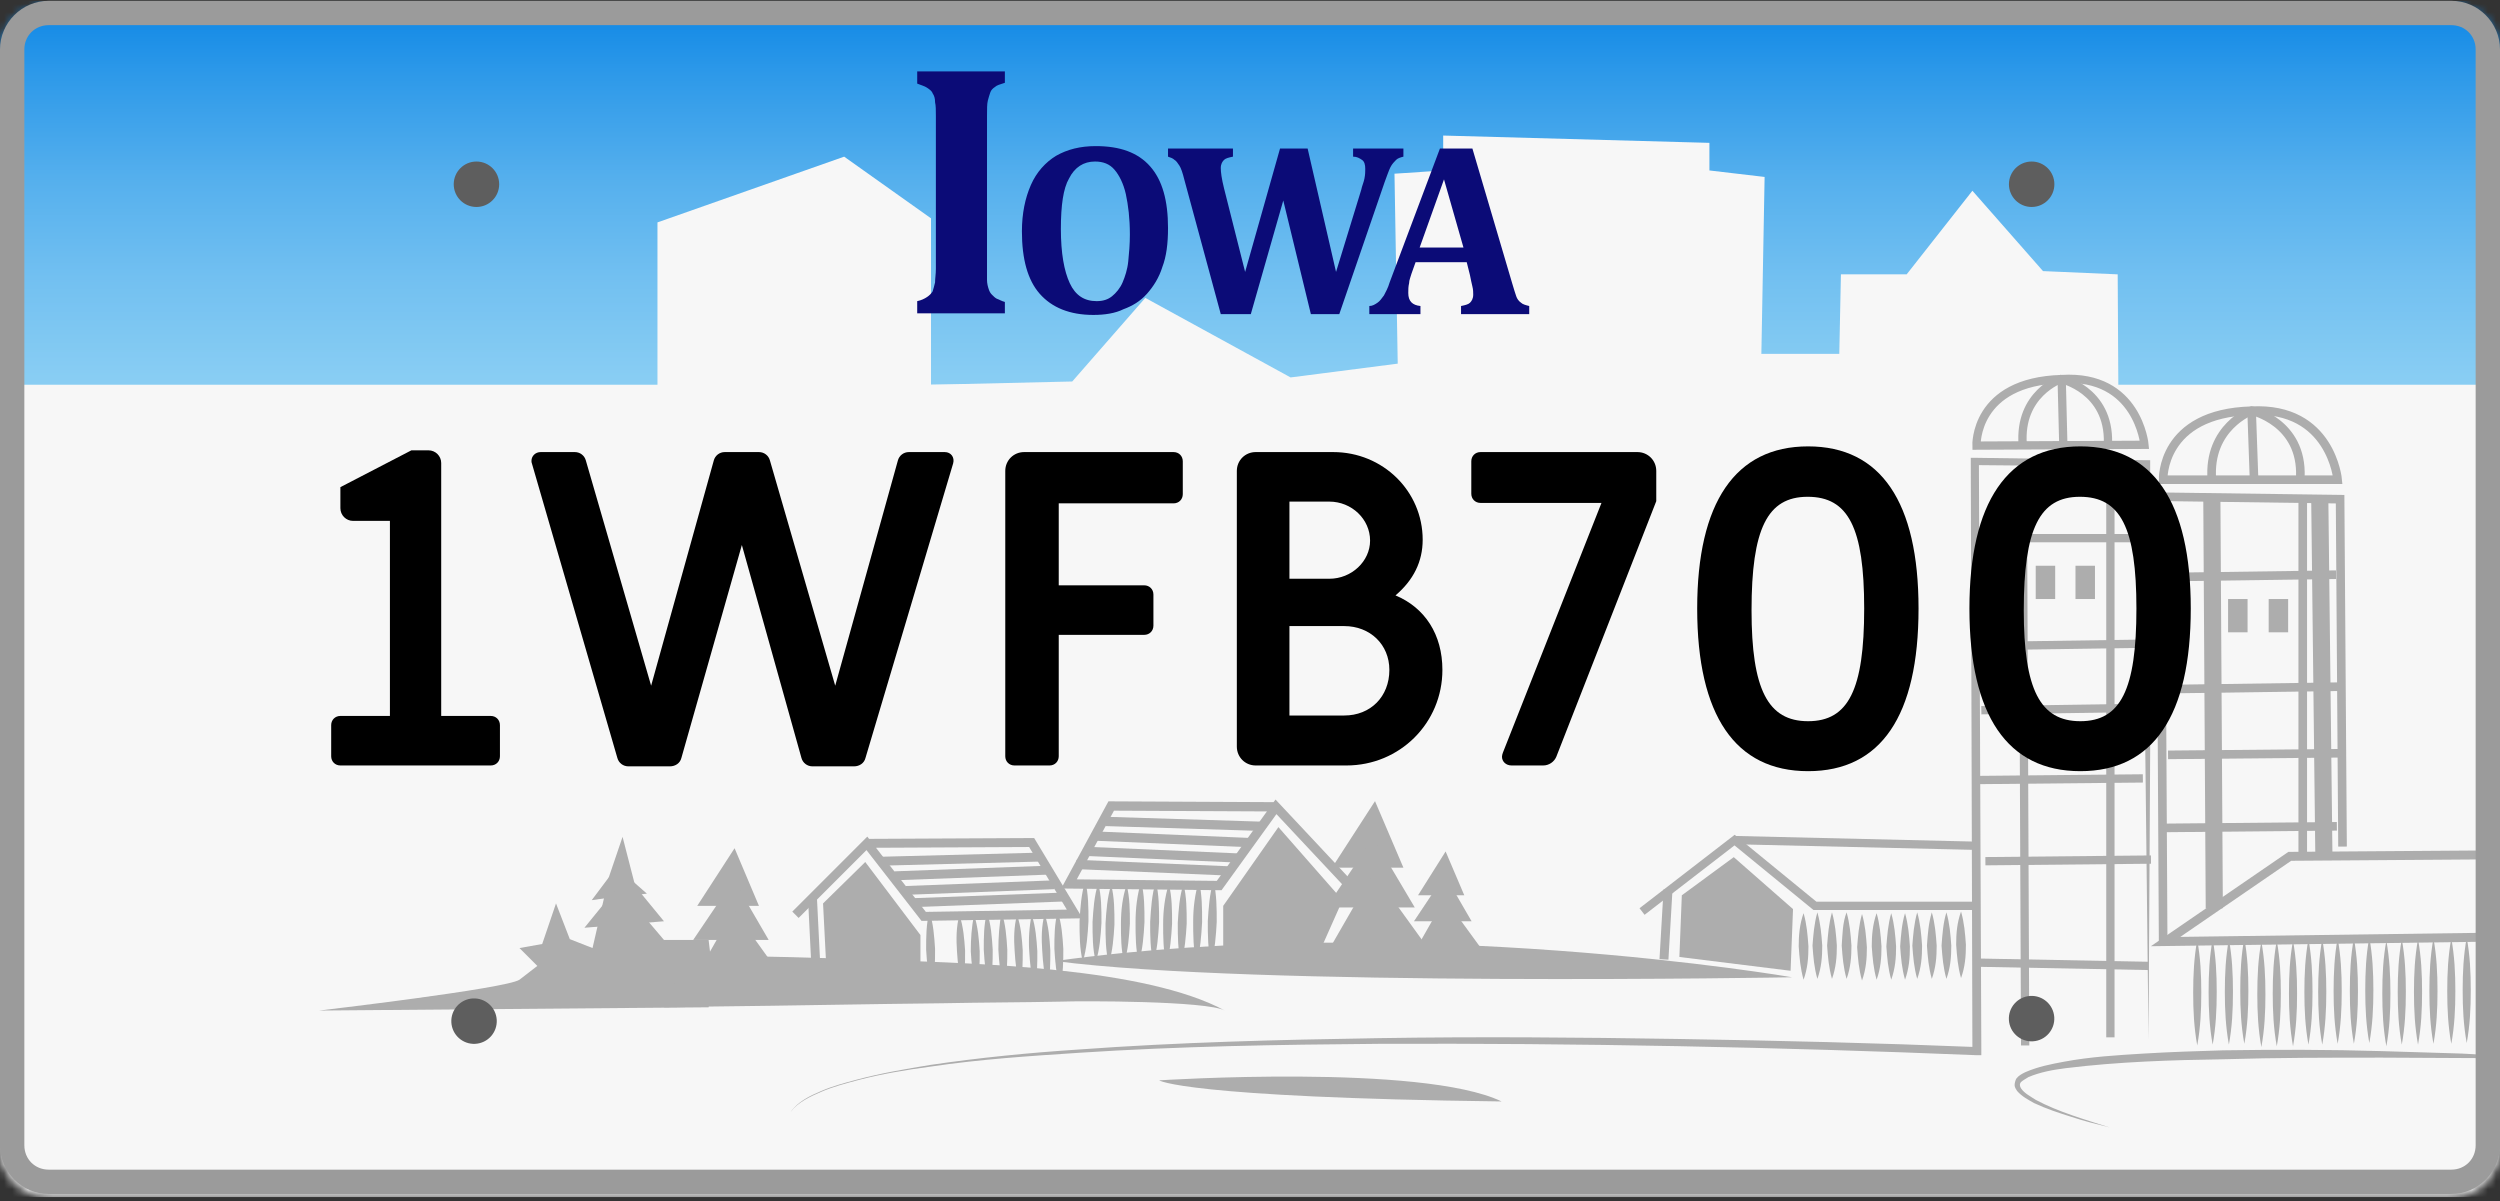 <svg width="308" height="148" viewBox="0 0 308 148" fill="none" xmlns="http://www.w3.org/2000/svg">
<rect x="0" y="0" width="308" height="148" fill="#333333" stroke="none"/>
<g clip-path="url(#clip0_2235_1138)">
<mask id="mask0_2235_1138" style="mask-type:luminance" maskUnits="userSpaceOnUse" x="0" y="0" width="308" height="148">
<path d="M308 141.5C308 144.8 305.3 147.5 302 147.5H6C2.7 147.5 0 144.8 0 141.5V6.5C0 3.2 2.7 0.5 6 0.5H302C305.3 0.5 308 3.2 308 6.5V141.5Z" fill="white"/>
</mask>
<g mask="url(#mask0_2235_1138)">
<path d="M309.5 -0.3H-3.8V69.2H309.5V-0.3Z" fill="url(#paint0_linear_2235_1138)"/>
</g>
<mask id="mask1_2235_1138" style="mask-type:luminance" maskUnits="userSpaceOnUse" x="0" y="0" width="308" height="148">
<path d="M308 141.5C308 144.8 305.3 147.5 302 147.5H6C2.7 147.5 0 144.8 0 141.5V6.5C0 3.2 2.7 0.5 6 0.5H302C305.3 0.5 308 3.2 308 6.5V141.5Z" fill="white"/>
</mask>
<g mask="url(#mask1_2235_1138)">
<path d="M81 27.4L104 19.3L114.7 26.9V47.4L132.1 47L141.1 36.7L159 46.5L172.2 44.8L171.8 21.4L177.8 21V16.7L210.6 17.6V21L217.4 21.8L217 43.6H226.6L226.8 33.8H234.9L243 23.5L251.7 33.4L260.9 33.8L261.1 69.2L81 66.2V27.4Z" fill="#F7F7F7"/>
</g>
<mask id="mask2_2235_1138" style="mask-type:luminance" maskUnits="userSpaceOnUse" x="0" y="0" width="308" height="148">
<path d="M308 141.5C308 144.8 305.3 147.5 302 147.5H6C2.7 147.5 0 144.8 0 141.5V6.5C0 3.2 2.7 0.5 6 0.5H302C305.3 0.5 308 3.2 308 6.5V141.5Z" fill="white"/>
</mask>
<g mask="url(#mask2_2235_1138)">
<path d="M322.3 47.4H-21.7V153.1H322.3V47.4Z" fill="#F7F7F7"/>
</g>
<mask id="mask3_2235_1138" style="mask-type:luminance" maskUnits="userSpaceOnUse" x="0" y="0" width="308" height="148">
<path d="M308 141.5C308 144.8 305.3 147.5 302 147.5H6C2.7 147.5 0 144.8 0 141.5V6.5C0 3.2 2.7 0.5 6 0.5H302C305.3 0.5 308 3.2 308 6.5V141.5Z" fill="white"/>
</mask>
<g mask="url(#mask3_2235_1138)">
<path d="M39.3 124.5C39.3 124.5 62.4 121.8 64 120.7L66.2 119L64 116.8L66.8 116.3L68.5 111.3L70.2 115.7L73 116.8L75 108.1L76.7 103.1L78.4 109.7L79 112.5L81.8 115.8H87.3L87.9 120.8L87.3 124.1L39.3 124.5Z" fill="#ADADAD"/>
</g>
<mask id="mask4_2235_1138" style="mask-type:luminance" maskUnits="userSpaceOnUse" x="0" y="0" width="308" height="148">
<path d="M308 141.5C308 144.8 305.3 147.5 302 147.5H6C2.7 147.5 0 144.8 0 141.5V6.5C0 3.2 2.7 0.5 6 0.5H302C305.3 0.5 308 3.2 308 6.5V141.5Z" fill="white"/>
</mask>
<g mask="url(#mask4_2235_1138)">
<path d="M270.7 115.8C271.1 118 271.2 120.1 271.2 122.3C271.2 124.5 271.1 126.6 270.7 128.8C270.3 126.6 270.2 124.5 270.2 122.3C270.2 120.1 270.3 118 270.7 115.8Z" fill="#ADADAD"/>
</g>
<mask id="mask5_2235_1138" style="mask-type:luminance" maskUnits="userSpaceOnUse" x="0" y="0" width="308" height="148">
<path d="M308 141.5C308 144.8 305.3 147.5 302 147.5H6C2.7 147.5 0 144.8 0 141.5V6.5C0 3.2 2.7 0.5 6 0.5H302C305.3 0.5 308 3.2 308 6.5V141.5Z" fill="white"/>
</mask>
<g mask="url(#mask5_2235_1138)">
<path d="M272.6 115.7C273 117.9 273.1 120 273.1 122.2C273.1 124.4 273 126.5 272.6 128.7C272.2 126.5 272.1 124.4 272.1 122.2C272.1 120 272.2 117.9 272.6 115.7Z" fill="#ADADAD"/>
</g>
<mask id="mask6_2235_1138" style="mask-type:luminance" maskUnits="userSpaceOnUse" x="0" y="0" width="308" height="148">
<path d="M308 141.5C308 144.8 305.3 147.5 302 147.5H6C2.7 147.5 0 144.8 0 141.5V6.5C0 3.2 2.7 0.5 6 0.5H302C305.3 0.5 308 3.2 308 6.5V141.5Z" fill="white"/>
</mask>
<g mask="url(#mask6_2235_1138)">
<path d="M274.6 115.7C275 117.9 275.1 120 275.1 122.2C275.1 124.4 275 126.5 274.6 128.7C274.2 126.5 274.1 124.4 274.1 122.2C274.1 120 274.2 117.9 274.6 115.7Z" fill="#ADADAD"/>
</g>
<mask id="mask7_2235_1138" style="mask-type:luminance" maskUnits="userSpaceOnUse" x="0" y="0" width="308" height="148">
<path d="M308 141.5C308 144.8 305.3 147.5 302 147.5H6C2.7 147.5 0 144.8 0 141.5V6.5C0 3.2 2.7 0.5 6 0.5H302C305.3 0.5 308 3.2 308 6.5V141.5Z" fill="white"/>
</mask>
<g mask="url(#mask7_2235_1138)">
<path d="M276.5 115.6C276.9 117.8 277 119.9 277 122.1C277 124.3 276.9 126.4 276.5 128.6C276.1 126.4 276 124.3 276 122.1C276 119.9 276.1 117.7 276.5 115.6Z" fill="#ADADAD"/>
</g>
<mask id="mask8_2235_1138" style="mask-type:luminance" maskUnits="userSpaceOnUse" x="0" y="0" width="308" height="148">
<path d="M308 141.5C308 144.8 305.3 147.5 302 147.5H6C2.7 147.5 0 144.8 0 141.5V6.5C0 3.2 2.7 0.5 6 0.5H302C305.3 0.5 308 3.2 308 6.5V141.5Z" fill="white"/>
</mask>
<g mask="url(#mask8_2235_1138)">
<path d="M278.6 116C279 118.2 279.1 120.3 279.1 122.5C279.1 124.7 279 126.8 278.6 129C278.2 126.8 278.1 124.7 278.1 122.5C278.1 120.3 278.2 118.1 278.6 116Z" fill="#ADADAD"/>
</g>
<mask id="mask9_2235_1138" style="mask-type:luminance" maskUnits="userSpaceOnUse" x="0" y="0" width="308" height="148">
<path d="M308 141.5C308 144.8 305.3 147.5 302 147.5H6C2.7 147.5 0 144.8 0 141.5V6.5C0 3.2 2.7 0.5 6 0.5H302C305.3 0.5 308 3.2 308 6.5V141.5Z" fill="white"/>
</mask>
<g mask="url(#mask9_2235_1138)">
<path d="M280.5 115.9C280.9 118.1 281 120.2 281 122.4C281 124.6 280.9 126.7 280.5 128.9C280.1 126.7 280 124.6 280 122.4C280 120.2 280.1 118 280.5 115.9Z" fill="#ADADAD"/>
</g>
<mask id="mask10_2235_1138" style="mask-type:luminance" maskUnits="userSpaceOnUse" x="0" y="0" width="308" height="148">
<path d="M308 141.5C308 144.8 305.3 147.5 302 147.5H6C2.7 147.5 0 144.8 0 141.5V6.5C0 3.2 2.7 0.5 6 0.5H302C305.3 0.5 308 3.2 308 6.5V141.5Z" fill="white"/>
</mask>
<g mask="url(#mask10_2235_1138)">
<path d="M282.5 115.9C282.9 118.1 283 120.2 283 122.4C283 124.6 282.9 126.7 282.5 128.9C282.1 126.7 282 124.6 282 122.4C282 120.2 282.1 118 282.5 115.9Z" fill="#ADADAD"/>
</g>
<mask id="mask11_2235_1138" style="mask-type:luminance" maskUnits="userSpaceOnUse" x="0" y="0" width="308" height="148">
<path d="M308 141.5C308 144.8 305.3 147.5 302 147.5H6C2.7 147.5 0 144.8 0 141.5V6.5C0 3.2 2.7 0.5 6 0.5H302C305.3 0.5 308 3.2 308 6.5V141.5Z" fill="white"/>
</mask>
<g mask="url(#mask11_2235_1138)">
<path d="M284.4 115.7C284.8 117.9 284.9 120 284.9 122.2C284.9 124.4 284.8 126.5 284.4 128.7C284 126.5 283.9 124.4 283.9 122.2C283.9 120 284 117.9 284.4 115.7Z" fill="#ADADAD"/>
</g>
<mask id="mask12_2235_1138" style="mask-type:luminance" maskUnits="userSpaceOnUse" x="0" y="0" width="308" height="148">
<path d="M308 141.5C308 144.8 305.3 147.5 302 147.5H6C2.7 147.5 0 144.8 0 141.5V6.5C0 3.2 2.7 0.5 6 0.5H302C305.3 0.5 308 3.2 308 6.5V141.5Z" fill="white"/>
</mask>
<g mask="url(#mask12_2235_1138)">
<path d="M286.1 115.7C286.5 117.9 286.6 120 286.6 122.2C286.6 124.4 286.5 126.5 286.1 128.7C285.7 126.5 285.6 124.4 285.6 122.2C285.6 120 285.7 117.9 286.1 115.7Z" fill="#ADADAD"/>
</g>
<mask id="mask13_2235_1138" style="mask-type:luminance" maskUnits="userSpaceOnUse" x="0" y="0" width="308" height="148">
<path d="M308 141.5C308 144.8 305.3 147.5 302 147.5H6C2.7 147.5 0 144.8 0 141.5V6.5C0 3.2 2.7 0.5 6 0.5H302C305.3 0.5 308 3.2 308 6.5V141.5Z" fill="white"/>
</mask>
<g mask="url(#mask13_2235_1138)">
<path d="M288 115.6C288.4 117.8 288.5 119.9 288.5 122.1C288.5 124.3 288.4 126.4 288 128.6C287.6 126.4 287.5 124.3 287.5 122.1C287.5 119.9 287.6 117.7 288 115.6Z" fill="#ADADAD"/>
</g>
<mask id="mask14_2235_1138" style="mask-type:luminance" maskUnits="userSpaceOnUse" x="0" y="0" width="308" height="148">
<path d="M308 141.5C308 144.8 305.3 147.5 302 147.5H6C2.7 147.5 0 144.8 0 141.5V6.5C0 3.2 2.7 0.5 6 0.5H302C305.3 0.5 308 3.2 308 6.5V141.5Z" fill="white"/>
</mask>
<g mask="url(#mask14_2235_1138)">
<path d="M290 115.6C290.4 117.8 290.5 119.9 290.5 122.1C290.5 124.3 290.4 126.4 290 128.6C289.6 126.4 289.5 124.3 289.5 122.1C289.5 119.9 289.6 117.7 290 115.6Z" fill="#ADADAD"/>
</g>
<mask id="mask15_2235_1138" style="mask-type:luminance" maskUnits="userSpaceOnUse" x="0" y="0" width="308" height="148">
<path d="M308 141.5C308 144.8 305.3 147.5 302 147.5H6C2.7 147.5 0 144.8 0 141.5V6.5C0 3.2 2.7 0.5 6 0.5H302C305.3 0.5 308 3.2 308 6.5V141.5Z" fill="white"/>
</mask>
<g mask="url(#mask15_2235_1138)">
<path d="M291.9 115.5C292.3 117.7 292.4 119.8 292.4 122C292.4 124.2 292.3 126.3 291.9 128.5C291.5 126.3 291.4 124.2 291.4 122C291.4 119.8 291.5 117.6 291.9 115.5Z" fill="#ADADAD"/>
</g>
<mask id="mask16_2235_1138" style="mask-type:luminance" maskUnits="userSpaceOnUse" x="0" y="0" width="308" height="148">
<path d="M308 141.5C308 144.8 305.3 147.5 302 147.5H6C2.7 147.5 0 144.8 0 141.5V6.5C0 3.2 2.7 0.5 6 0.5H302C305.3 0.5 308 3.2 308 6.5V141.5Z" fill="white"/>
</mask>
<g mask="url(#mask16_2235_1138)">
<path d="M294 115.9C294.4 118.1 294.5 120.2 294.5 122.4C294.5 124.6 294.4 126.7 294 128.9C293.6 126.7 293.5 124.6 293.5 122.4C293.5 120.2 293.6 118 294 115.9Z" fill="#ADADAD"/>
</g>
<mask id="mask17_2235_1138" style="mask-type:luminance" maskUnits="userSpaceOnUse" x="0" y="0" width="308" height="148">
<path d="M308 141.5C308 144.8 305.3 147.5 302 147.5H6C2.7 147.5 0 144.8 0 141.5V6.5C0 3.2 2.7 0.5 6 0.5H302C305.3 0.5 308 3.2 308 6.5V141.5Z" fill="white"/>
</mask>
<g mask="url(#mask17_2235_1138)">
<path d="M295.9 115.7C296.3 117.9 296.4 120 296.4 122.2C296.4 124.4 296.3 126.5 295.9 128.7C295.5 126.5 295.4 124.4 295.4 122.2C295.4 120 295.5 117.9 295.9 115.7Z" fill="#ADADAD"/>
</g>
<mask id="mask18_2235_1138" style="mask-type:luminance" maskUnits="userSpaceOnUse" x="0" y="0" width="308" height="148">
<path d="M308 141.5C308 144.8 305.3 147.5 302 147.5H6C2.7 147.5 0 144.8 0 141.5V6.5C0 3.2 2.7 0.5 6 0.5H302C305.3 0.5 308 3.2 308 6.5V141.5Z" fill="white"/>
</mask>
<g mask="url(#mask18_2235_1138)">
<path d="M297.9 115.7C298.3 117.9 298.4 120 298.4 122.2C298.4 124.4 298.3 126.5 297.9 128.7C297.5 126.5 297.4 124.4 297.4 122.2C297.4 120 297.5 117.9 297.9 115.7Z" fill="#ADADAD"/>
</g>
<mask id="mask19_2235_1138" style="mask-type:luminance" maskUnits="userSpaceOnUse" x="0" y="0" width="308" height="148">
<path d="M308 141.5C308 144.8 305.3 147.5 302 147.5H6C2.7 147.5 0 144.8 0 141.5V6.5C0 3.2 2.7 0.5 6 0.5H302C305.3 0.5 308 3.2 308 6.5V141.5Z" fill="white"/>
</mask>
<g mask="url(#mask19_2235_1138)">
<path d="M299.8 115.6C300.2 117.8 300.3 119.9 300.3 122.1C300.3 124.3 300.2 126.4 299.8 128.6C299.4 126.4 299.3 124.3 299.3 122.1C299.3 119.9 299.4 117.8 299.8 115.6Z" fill="#ADADAD"/>
</g>
<mask id="mask20_2235_1138" style="mask-type:luminance" maskUnits="userSpaceOnUse" x="0" y="0" width="308" height="148">
<path d="M308 141.5C308 144.8 305.3 147.5 302 147.5H6C2.7 147.5 0 144.8 0 141.5V6.5C0 3.2 2.7 0.5 6 0.5H302C305.3 0.5 308 3.2 308 6.5V141.5Z" fill="white"/>
</mask>
<g mask="url(#mask20_2235_1138)">
<path d="M302 115.6C302.4 117.8 302.5 119.9 302.5 122.1C302.5 124.3 302.4 126.4 302 128.6C301.6 126.4 301.5 124.3 301.5 122.1C301.5 119.9 301.6 117.8 302 115.6Z" fill="#ADADAD"/>
</g>
<mask id="mask21_2235_1138" style="mask-type:luminance" maskUnits="userSpaceOnUse" x="0" y="0" width="308" height="148">
<path d="M308 141.5C308 144.8 305.3 147.5 302 147.5H6C2.7 147.5 0 144.8 0 141.5V6.5C0 3.2 2.7 0.5 6 0.5H302C305.3 0.5 308 3.2 308 6.5V141.5Z" fill="white"/>
</mask>
<g mask="url(#mask21_2235_1138)">
<path d="M303.9 115.5C304.3 117.7 304.4 119.8 304.4 122C304.4 124.2 304.3 126.3 303.9 128.5C303.5 126.3 303.4 124.2 303.4 122C303.4 119.8 303.5 117.7 303.9 115.5Z" fill="#ADADAD"/>
</g>
<mask id="mask22_2235_1138" style="mask-type:luminance" maskUnits="userSpaceOnUse" x="0" y="0" width="308" height="148">
<path d="M308 141.5C308 144.8 305.3 147.5 302 147.5H6C2.7 147.5 0 144.8 0 141.5V6.5C0 3.2 2.7 0.5 6 0.5H302C305.3 0.5 308 3.2 308 6.5V141.5Z" fill="white"/>
</mask>
<g mask="url(#mask22_2235_1138)">
<path d="M311.1 115.4L266.8 116L282.1 105.5L309.7 105.3" stroke="#ADADAD" stroke-width="1.102" stroke-miterlimit="10"/>
</g>
<mask id="mask23_2235_1138" style="mask-type:luminance" maskUnits="userSpaceOnUse" x="0" y="0" width="308" height="148">
<path d="M308 141.5C308 144.8 305.3 147.5 302 147.5H6C2.7 147.5 0 144.8 0 141.5V6.5C0 3.2 2.7 0.5 6 0.5H302C305.3 0.5 308 3.2 308 6.5V141.5Z" fill="white"/>
</mask>
<g mask="url(#mask23_2235_1138)">
<path d="M259.9 138.9C258.3 138.5 256.7 138.1 255.2 137.6C253.6 137.1 252.1 136.6 250.6 135.9C249.9 135.5 249.1 135.1 248.5 134.4C248.4 134.2 248.2 134 248.2 133.7C248.2 133.4 248.3 133.1 248.4 132.9C248.7 132.5 249.1 132.3 249.5 132.1C251.1 131.4 252.7 131.1 254.3 130.8C257.5 130.2 260.8 130 264.1 129.8C267.4 129.6 270.6 129.5 273.9 129.4C280.4 129.3 287 129.3 293.5 129.5L303.3 129.8C306.6 130 309.8 130.1 313.1 130.4L293.5 130.3C287 130.3 280.5 130.3 274 130.5C267.5 130.6 261 130.8 254.5 131.6C252.9 131.8 251.3 132.1 249.9 132.7C249.6 132.9 249.2 133.1 249 133.3C248.8 133.5 248.8 133.8 249 134.1C249.4 134.7 250.2 135.1 250.8 135.5C253.6 137 256.8 137.9 259.9 138.9Z" fill="#ADADAD"/>
</g>
<mask id="mask24_2235_1138" style="mask-type:luminance" maskUnits="userSpaceOnUse" x="0" y="0" width="308" height="148">
<path d="M308 141.5C308 144.8 305.3 147.5 302 147.5H6C2.7 147.5 0 144.8 0 141.5V6.5C0 3.2 2.7 0.5 6 0.5H302C305.3 0.5 308 3.2 308 6.5V141.5Z" fill="white"/>
</mask>
<g mask="url(#mask24_2235_1138)">
<path d="M288 59.1C288 59.1 287.2 50.1 277.4 50.6C266.2 50.9 266.5 59.1 266.5 59.1H288Z" stroke="#ADADAD" stroke-width="1.062" stroke-miterlimit="10"/>
<path d="M272.5 59.1C272 52.6 277.4 50.6 277.4 50.6C277.4 50.6 283.7 52 283.4 58.8" stroke="#ADADAD" stroke-width="1.062" stroke-miterlimit="10"/>
<path d="M277.4 50.6L277.7 59.1" stroke="#ADADAD" stroke-width="1.062" stroke-miterlimit="10"/>
<path d="M288.6 104.3L288.3 61.5L266.2 61.2L266.5 116" stroke="#ADADAD" stroke-width="1.062" stroke-miterlimit="10"/>
<path d="M266.5 71.1L287.8 70.8" stroke="#ADADAD" stroke-width="1.062" stroke-miterlimit="10"/>
<path d="M266.9 84.9L288.1 84.6" stroke="#ADADAD" stroke-width="1.062" stroke-miterlimit="10"/>
<path d="M267.101 93L288.401 92.8" stroke="#ADADAD" stroke-width="1.062" stroke-miterlimit="10"/>
<path d="M266.601 102L287.901 101.8" stroke="#ADADAD" stroke-width="1.062" stroke-miterlimit="10"/>
<path d="M283.7 61.8V105.1" stroke="#ADADAD" stroke-width="1.062" stroke-miterlimit="10"/>
<path d="M272.5 61.5L272.8 111.9" stroke="#ADADAD" stroke-width="2.112" stroke-miterlimit="10"/>
</g>
<mask id="mask25_2235_1138" style="mask-type:luminance" maskUnits="userSpaceOnUse" x="0" y="0" width="308" height="148">
<path d="M308 141.5C308 144.8 305.3 147.5 302 147.5H6C2.7 147.5 0 144.8 0 141.5V6.5C0 3.2 2.7 0.5 6 0.5H302C305.3 0.5 308 3.2 308 6.5V141.5Z" fill="white"/>
</mask>
<g mask="url(#mask25_2235_1138)">
<path d="M264.201 54.8C264.201 54.8 263.401 46.1 254.001 46.7C243.201 47 243.501 54.9 243.501 54.9L264.201 54.8Z" stroke="#ADADAD" stroke-width="1.022" stroke-miterlimit="10"/>
<path d="M249.2 54.8C248.7 48.5 253.9 46.7 253.9 46.7C253.9 46.7 259.9 48 259.7 54.6" stroke="#ADADAD" stroke-width="1.022" stroke-miterlimit="10"/>
<path d="M254 46.7L254.2 54.8" stroke="#ADADAD" stroke-width="1.022" stroke-miterlimit="10"/>
<path d="M264.7 128.1L264.3 92.6L264.1 57.1L264.5 57.5L243.3 57.3L243.8 56.8L244.1 129.4V130H243.5C219 129 194.4 128.5 169.8 128.6C157.5 128.7 145.2 128.9 133 129.7C126.9 130.1 120.7 130.5 114.7 131.4C111.7 131.8 108.6 132.3 105.6 133.1C104.1 133.5 102.6 133.9 101.2 134.5C99.8 135.1 98.3 135.8 97.4 137C98.3 135.7 99.8 135 101.2 134.4C102.6 133.8 104.1 133.4 105.6 133C108.6 132.2 111.6 131.7 114.6 131.2C120.7 130.3 126.8 129.7 132.9 129.3C145.2 128.4 157.5 128.1 169.8 127.9C182.1 127.7 194.4 127.8 206.7 128C219 128.2 231.3 128.5 243.6 129L243 129.5L242.8 56.9V56.4H243.3L264.5 56.7H264.9V57.1V92.6L264.7 128.1Z" fill="#ADADAD"/>
<path d="M243.5 66.3H264.7" stroke="#ADADAD" stroke-width="1.022" stroke-miterlimit="10"/>
<path d="M243.801 79.6L264.301 79.3" stroke="#ADADAD" stroke-width="1.022" stroke-miterlimit="10"/>
<path d="M244.101 87.5L264.501 87.2" stroke="#ADADAD" stroke-width="1.022" stroke-miterlimit="10"/>
<path d="M243.601 96.1L264.001 95.9" stroke="#ADADAD" stroke-width="1.022" stroke-miterlimit="10"/>
<path d="M260 57.4V127.8" stroke="#ADADAD" stroke-width="1.022" stroke-miterlimit="10"/>
<path d="M249.2 57.1L249.5 128.8" stroke="#ADADAD" stroke-width="1.022" stroke-miterlimit="10"/>
</g>
<mask id="mask26_2235_1138" style="mask-type:luminance" maskUnits="userSpaceOnUse" x="0" y="0" width="308" height="148">
<path d="M308 141.5C308 144.8 305.3 147.5 302 147.5H6C2.7 147.5 0 144.8 0 141.5V6.5C0 3.2 2.7 0.5 6 0.5H302C305.3 0.5 308 3.2 308 6.5V141.5Z" fill="white"/>
</mask>
<g mask="url(#mask26_2235_1138)">
<path d="M202.3 112.3L213.7 103.5L223.6 111.6H243.1" stroke="#ADADAD" stroke-width="1.022" stroke-miterlimit="10"/>
</g>
<mask id="mask27_2235_1138" style="mask-type:luminance" maskUnits="userSpaceOnUse" x="0" y="0" width="308" height="148">
<path d="M308 141.5C308 144.8 305.3 147.5 302 147.5H6C2.7 147.5 0 144.8 0 141.5V6.5C0 3.2 2.7 0.5 6 0.5H302C305.3 0.5 308 3.2 308 6.5V141.5Z" fill="white"/>
</mask>
<g mask="url(#mask27_2235_1138)">
<path d="M213.7 103.5L243.5 104.2" stroke="#ADADAD" stroke-width="1.022" stroke-miterlimit="10"/>
</g>
<mask id="mask28_2235_1138" style="mask-type:luminance" maskUnits="userSpaceOnUse" x="0" y="0" width="308" height="148">
<path d="M308 141.5C308 144.8 305.3 147.5 302 147.5H6C2.7 147.5 0 144.8 0 141.5V6.5C0 3.2 2.7 0.5 6 0.5H302C305.3 0.5 308 3.2 308 6.5V141.5Z" fill="white"/>
</mask>
<g mask="url(#mask28_2235_1138)">
<path d="M222.2 112.5C222.6 113.9 222.7 115.2 222.8 116.6C222.8 118 222.7 119.3 222.2 120.7C221.8 119.3 221.7 118 221.6 116.6C221.6 115.3 221.7 113.9 222.2 112.5Z" fill="#ADADAD"/>
<path d="M223.9 112.4C224.3 113.8 224.4 115.1 224.5 116.5C224.5 117.9 224.4 119.2 223.9 120.6C223.5 119.2 223.4 117.9 223.3 116.5C223.4 115.2 223.5 113.8 223.9 112.4Z" fill="#ADADAD"/>
<path d="M225.7 112.4C226.1 113.8 226.2 115.1 226.3 116.5C226.3 117.9 226.2 119.2 225.7 120.6C225.3 119.2 225.2 117.9 225.1 116.5C225.2 115.2 225.3 113.8 225.7 112.4Z" fill="#ADADAD"/>
<path d="M227.499 112.4C227.899 113.8 227.999 115.1 228.099 116.5C228.099 117.9 227.999 119.2 227.499 120.6C227.099 119.2 226.999 117.9 226.899 116.5C226.999 115.1 226.999 113.7 227.499 112.4Z" fill="#ADADAD"/>
<path d="M229.4 112.6C229.8 114 229.9 115.3 230 116.7C230 118.1 229.9 119.4 229.4 120.8C229 119.4 228.9 118.1 228.8 116.7C228.9 115.4 229 114 229.4 112.6Z" fill="#ADADAD"/>
<path d="M231.2 112.5C231.6 113.9 231.7 115.2 231.8 116.6C231.8 118 231.7 119.3 231.2 120.7C230.8 119.3 230.7 118 230.6 116.6C230.6 115.3 230.7 113.9 231.2 112.5Z" fill="#ADADAD"/>
<path d="M232.999 112.5C233.399 113.9 233.499 115.2 233.599 116.6C233.599 118 233.499 119.3 232.999 120.7C232.599 119.3 232.499 118 232.399 116.6C232.499 115.3 232.599 113.9 232.999 112.5Z" fill="#ADADAD"/>
<path d="M234.7 112.5C235.1 113.9 235.2 115.2 235.3 116.6C235.3 118 235.2 119.3 234.7 120.7C234.3 119.3 234.2 118 234.1 116.6C234.2 115.2 234.3 113.8 234.7 112.5Z" fill="#ADADAD"/>
<path d="M236.2 112.4C236.6 113.8 236.7 115.1 236.8 116.5C236.8 117.9 236.7 119.2 236.2 120.6C235.8 119.2 235.7 117.9 235.6 116.5C235.7 115.2 235.8 113.8 236.2 112.4Z" fill="#ADADAD"/>
<path d="M237.999 112.4C238.399 113.8 238.499 115.1 238.599 116.5C238.599 117.9 238.499 119.2 237.999 120.6C237.599 119.2 237.499 117.9 237.399 116.5C237.499 115.1 237.599 113.7 237.999 112.4Z" fill="#ADADAD"/>
<path d="M239.799 112.4C240.199 113.8 240.299 115.1 240.399 116.5C240.399 117.9 240.299 119.2 239.799 120.6C239.399 119.2 239.299 117.9 239.199 116.5C239.299 115.1 239.399 113.7 239.799 112.4Z" fill="#ADADAD"/>
<path d="M241.6 112.3C242 113.7 242.1 115 242.2 116.4C242.2 117.8 242.1 119.1 241.6 120.5C241.2 119.1 241.1 117.8 241 116.4C241 115 241.1 113.7 241.6 112.3Z" fill="#ADADAD"/>
</g>
<mask id="mask29_2235_1138" style="mask-type:luminance" maskUnits="userSpaceOnUse" x="0" y="0" width="308" height="148">
<path d="M308 141.5C308 144.8 305.3 147.5 302 147.5H6C2.7 147.5 0 144.8 0 141.5V6.5C0 3.2 2.7 0.5 6 0.5H302C305.3 0.5 308 3.2 308 6.5V141.5Z" fill="white"/>
</mask>
<g mask="url(#mask29_2235_1138)">
<path d="M100.1 110.7L100.6 120.8" stroke="#ADADAD" stroke-width="1.102" stroke-miterlimit="10"/>
</g>
<mask id="mask30_2235_1138" style="mask-type:luminance" maskUnits="userSpaceOnUse" x="0" y="0" width="308" height="148">
<path d="M308 141.5C308 144.8 305.3 147.5 302 147.5H6C2.7 147.5 0 144.8 0 141.5V6.5C0 3.2 2.7 0.5 6 0.5H302C305.3 0.5 308 3.2 308 6.5V141.5Z" fill="white"/>
</mask>
<g mask="url(#mask30_2235_1138)">
<path d="M243.8 118.6L264.7 119" stroke="#ADADAD" stroke-width="1.022" stroke-miterlimit="10"/>
</g>
<mask id="mask31_2235_1138" style="mask-type:luminance" maskUnits="userSpaceOnUse" x="0" y="0" width="308" height="148">
<path d="M308 141.5C308 144.8 305.3 147.5 302 147.5H6C2.7 147.5 0 144.8 0 141.5V6.5C0 3.2 2.7 0.5 6 0.5H302C305.3 0.5 308 3.2 308 6.5V141.5Z" fill="white"/>
</mask>
<g mask="url(#mask31_2235_1138)">
<path d="M98 112.7L106.8 103.9L113.8 112.9L132.4 112.6L127.1 103.8L106.8 103.9" stroke="#ADADAD" stroke-width="1.102" stroke-miterlimit="10"/>
<path d="M108.6 106.1L127.9 105.6" stroke="#ADADAD" stroke-width="1.102" stroke-miterlimit="10"/>
<path d="M110.2 107.9L129.2 107.2" stroke="#ADADAD" stroke-width="1.102" stroke-miterlimit="10"/>
<path d="M111.6 109.7L129.9 109" stroke="#ADADAD" stroke-width="1.089" stroke-miterlimit="10"/>
<path d="M112.7 111.2L131.4 110.5" stroke="#ADADAD" stroke-width="1.102" stroke-miterlimit="10"/>
<path d="M114.5 112.3C115 113.8 115.1 115.4 115.2 116.9C115.2 118.5 115.2 120 114.8 121.6C114.3 120.1 114.2 118.5 114.1 117C114.1 115.4 114.1 113.9 114.5 112.3Z" fill="#ADADAD"/>
<path d="M130.3 112.3C130.8 113.8 130.9 115.3 131 116.9C131 118.4 131 120 130.6 121.5C130.1 120 130 118.5 129.9 116.9C129.9 115.4 129.9 113.9 130.3 112.3Z" fill="#ADADAD"/>
<path d="M118.2 112.7C118.7 114.2 118.8 115.7 118.9 117.1C118.9 118.6 118.9 120.1 118.6 121.6C118.1 120.1 118 118.6 117.9 117.2C117.8 115.7 117.8 114.2 118.2 112.7Z" fill="#ADADAD"/>
<path d="M120 112.7C120.5 114.2 120.6 115.7 120.7 117.2C120.7 118.7 120.7 120.2 120.3 121.7C119.8 120.2 119.7 118.7 119.6 117.2C119.6 115.7 119.7 114.2 120 112.7Z" fill="#ADADAD"/>
<path d="M121.6 112.4C122.1 113.9 122.2 115.4 122.3 117C122.3 118.5 122.3 120.1 121.9 121.6C121.4 120.1 121.3 118.6 121.2 117C121.2 115.5 121.2 113.9 121.6 112.4Z" fill="#ADADAD"/>
<path d="M123.4 112.4C123.9 113.9 124 115.4 124.1 117C124.1 118.5 124.1 120.1 123.7 121.6C123.2 120.1 123.1 118.6 123 117C123 115.5 123.1 113.9 123.4 112.4Z" fill="#ADADAD"/>
<path d="M125.3 112.7C125.8 114.2 125.9 115.6 126 117.1C126 118.6 126 120.1 125.7 121.5C125.2 120 125.1 118.6 125 117.1C124.9 115.7 124.9 114.2 125.3 112.7Z" fill="#ADADAD"/>
<path d="M127.1 112.7C127.6 114.2 127.7 115.7 127.8 117.2C127.8 118.7 127.8 120.2 127.5 121.7C127 120.2 126.9 118.7 126.8 117.2C126.7 115.7 126.8 114.2 127.1 112.7Z" fill="#ADADAD"/>
<path d="M128.7 112.6C129.2 114.1 129.3 115.6 129.4 117.1C129.4 118.6 129.4 120.1 129.1 121.6C128.6 120.1 128.5 118.6 128.4 117.1C128.3 115.6 128.3 114.1 128.7 112.6Z" fill="#ADADAD"/>
<path d="M101.4 111.3L106.6 106.2L113.4 115.2V120.7L101.9 121.1L101.4 111.3Z" fill="#ADADAD"/>
</g>
<mask id="mask32_2235_1138" style="mask-type:luminance" maskUnits="userSpaceOnUse" x="0" y="0" width="308" height="148">
<path d="M308 141.5C308 144.8 305.3 147.5 302 147.5H6C2.7 147.5 0 144.8 0 141.5V6.5C0 3.2 2.7 0.5 6 0.5H302C305.3 0.5 308 3.2 308 6.5V141.5Z" fill="white"/>
</mask>
<g mask="url(#mask32_2235_1138)">
<path d="M166.1 108.9L157.2 99.4L150.2 109.1L131.7 108.9L136.9 99.3L157.2 99.4" stroke="#ADADAD" stroke-width="1.147" stroke-miterlimit="10"/>
<path d="M155.4 101.8L136.2 101.2" stroke="#ADADAD" stroke-width="1.147" stroke-miterlimit="10"/>
<path d="M153.8 103.8L134.8 103" stroke="#ADADAD" stroke-width="1.147" stroke-miterlimit="10"/>
<path d="M152.401 105.7L134.101 104.9" stroke="#ADADAD" stroke-width="1.134" stroke-miterlimit="10"/>
<path d="M151.401 107.3L132.601 106.5" stroke="#ADADAD" stroke-width="1.147" stroke-miterlimit="10"/>
<path d="M149.5 108.5C149.9 110.2 149.9 111.9 149.9 113.6C149.8 115.3 149.7 117 149.2 118.6C148.8 116.9 148.8 115.2 148.8 113.5C148.9 111.9 149 110.2 149.5 108.5Z" fill="#ADADAD"/>
<path d="M133.7 108.5C134.1 110.2 134.1 111.8 134.1 113.5C134 115.2 133.9 116.8 133.4 118.5C133 116.8 133 115.2 133 113.5C133.1 111.8 133.2 110.2 133.7 108.5Z" fill="#ADADAD"/>
<path d="M147.7 108.5C148.1 110.2 148.1 111.9 148.1 113.6C148 115.3 147.9 117 147.4 118.6C147 116.9 147 115.2 147 113.5C147 111.9 147.2 110.2 147.7 108.5Z" fill="#ADADAD"/>
<path d="M145.801 108.9C146.201 110.5 146.201 112.1 146.201 113.8C146.101 115.4 146.001 117 145.501 118.6C145.101 117 145.101 115.4 145.101 113.7C145.201 112.1 145.301 110.5 145.801 108.9Z" fill="#ADADAD"/>
<path d="M144 108.9C144.4 110.5 144.4 112.2 144.4 113.8C144.3 115.4 144.2 117.1 143.7 118.7C143.3 117.1 143.3 115.4 143.3 113.8C143.3 112.2 143.5 110.5 144 108.9Z" fill="#ADADAD"/>
<path d="M142.4 108.6C142.8 110.3 142.8 111.9 142.8 113.6C142.7 115.3 142.6 116.9 142.1 118.6C141.7 116.9 141.7 115.3 141.7 113.6C141.8 111.9 141.9 110.2 142.4 108.6Z" fill="#ADADAD"/>
<path d="M140.6 108.6C141 110.3 141 111.9 141 113.6C140.9 115.3 140.8 116.9 140.3 118.6C139.9 116.9 139.9 115.3 139.9 113.6C139.9 111.9 140.1 110.2 140.6 108.6Z" fill="#ADADAD"/>
<path d="M138.801 109C139.201 110.6 139.201 112.2 139.201 113.8C139.101 115.4 139.001 117 138.501 118.6C138.101 117 138.101 115.4 138.101 113.8C138.101 112.1 138.301 110.5 138.801 109Z" fill="#ADADAD"/>
<path d="M136.9 109C137.3 110.6 137.3 112.2 137.3 113.9C137.2 115.5 137.1 117.1 136.6 118.7C136.2 117.1 136.2 115.5 136.2 113.8C136.3 112.2 136.4 110.6 136.9 109Z" fill="#ADADAD"/>
<path d="M135.301 108.8C135.701 110.4 135.701 112 135.701 113.7C135.601 115.3 135.501 116.9 135.001 118.5C134.601 116.9 134.601 115.3 134.601 113.6C134.701 112 134.801 110.4 135.301 108.8Z" fill="#ADADAD"/>
<path d="M165.4 110.9L157.5 101.9L150.7 111.6V117.6L162.2 118.1L165.4 110.9Z" fill="#ADADAD"/>
</g>
<mask id="mask33_2235_1138" style="mask-type:luminance" maskUnits="userSpaceOnUse" x="0" y="0" width="308" height="148">
<path d="M308 141.5C308 144.8 305.3 147.5 302 147.5H6C2.7 147.5 0 144.8 0 141.5V6.5C0 3.2 2.7 0.5 6 0.5H302C305.3 0.5 308 3.2 308 6.5V141.5Z" fill="white"/>
</mask>
<g mask="url(#mask33_2235_1138)">
<path d="M75 108.1L72.9 110.9L75 110.6L79.7 110.1L77.2 107.9L75 108.1Z" fill="#ADADAD"/>
</g>
<mask id="mask34_2235_1138" style="mask-type:luminance" maskUnits="userSpaceOnUse" x="0" y="0" width="308" height="148">
<path d="M308 141.5C308 144.8 305.3 147.5 302 147.5H6C2.7 147.5 0 144.8 0 141.5V6.5C0 3.2 2.7 0.5 6 0.5H302C305.3 0.5 308 3.2 308 6.5V141.5Z" fill="white"/>
</mask>
<g mask="url(#mask34_2235_1138)">
<path d="M72 114.3L81.8 113.5L77.2 107.9L72 114.3Z" fill="#ADADAD"/>
</g>
<mask id="mask35_2235_1138" style="mask-type:luminance" maskUnits="userSpaceOnUse" x="0" y="0" width="308" height="148">
<path d="M308 141.5C308 144.8 305.3 147.5 302 147.5H6C2.7 147.5 0 144.8 0 141.5V6.5C0 3.2 2.7 0.5 6 0.5H302C305.3 0.5 308 3.2 308 6.5V141.5Z" fill="white"/>
</mask>
<g mask="url(#mask35_2235_1138)">
<path d="M169.401 98.7L164.101 106.9H172.901L169.401 98.7Z" fill="#ADADAD"/>
<path d="M169.2 103.2L163.4 111.8H174.3L169.2 103.2Z" fill="#ADADAD"/>
<path d="M169.2 107.5L163.5 117.4L175.7 116.5L169.2 107.5Z" fill="#ADADAD"/>
</g>
<mask id="mask36_2235_1138" style="mask-type:luminance" maskUnits="userSpaceOnUse" x="0" y="0" width="308" height="148">
<path d="M308 141.5C308 144.8 305.3 147.5 302 147.5H6C2.7 147.5 0 144.8 0 141.5V6.5C0 3.2 2.7 0.5 6 0.5H302C305.3 0.5 308 3.2 308 6.5V141.5Z" fill="white"/>
</mask>
<g mask="url(#mask36_2235_1138)">
<path d="M90.5 104.5L85.9 111.6H93.5L90.5 104.5Z" fill="#ADADAD"/>
<path d="M90.4 108.4L85.4 115.8H94.7L90.4 108.4Z" fill="#ADADAD"/>
<path d="M90.4 112.1L85.5 120.7L96 119.9L90.4 112.1Z" fill="#ADADAD"/>
</g>
<mask id="mask37_2235_1138" style="mask-type:luminance" maskUnits="userSpaceOnUse" x="0" y="0" width="308" height="148">
<path d="M308 141.5C308 144.8 305.3 147.5 302 147.5H6C2.7 147.5 0 144.8 0 141.5V6.5C0 3.2 2.7 0.5 6 0.5H302C305.3 0.5 308 3.2 308 6.5V141.5Z" fill="white"/>
</mask>
<g mask="url(#mask37_2235_1138)">
<path d="M205.5 109.6L205 118.2" stroke="#ADADAD" stroke-width="1.102" stroke-miterlimit="10"/>
</g>
<mask id="mask38_2235_1138" style="mask-type:luminance" maskUnits="userSpaceOnUse" x="0" y="0" width="308" height="148">
<path d="M308 141.5C308 144.8 305.3 147.5 302 147.5H6C2.7 147.5 0 144.8 0 141.5V6.5C0 3.2 2.7 0.5 6 0.5H302C305.3 0.5 308 3.2 308 6.5V141.5Z" fill="white"/>
</mask>
<g mask="url(#mask38_2235_1138)">
<path d="M85.7 117.7C93.6 117.8 101.6 118 109.5 118.3C120.3 118.7 141.1 119.2 150.9 124.5C148.7 123.3 133.3 123.3 130.7 123.4C125.9 123.5 121 123.5 116.2 123.6C106.8 123.7 97.4 123.9 88 124C85.9 124 83.9 124.1 81.8 124.1L85.3 115.8" fill="#ADADAD"/>
</g>
<mask id="mask39_2235_1138" style="mask-type:luminance" maskUnits="userSpaceOnUse" x="0" y="0" width="308" height="148">
<path d="M308 141.5C308 144.8 305.3 147.5 302 147.5H6C2.7 147.5 0 144.8 0 141.5V6.5C0 3.2 2.7 0.5 6 0.5H302C305.3 0.5 308 3.2 308 6.5V141.5Z" fill="white"/>
</mask>
<g mask="url(#mask39_2235_1138)">
<path d="M220.8 120.4C220.8 120.4 173.9 112.3 130 118.4C154.3 121.6 220.8 120.4 220.8 120.4Z" fill="#ADADAD"/>
</g>
<mask id="mask40_2235_1138" style="mask-type:luminance" maskUnits="userSpaceOnUse" x="0" y="0" width="308" height="148">
<path d="M308 141.5C308 144.8 305.3 147.5 302 147.5H6C2.7 147.5 0 144.8 0 141.5V6.5C0 3.2 2.7 0.5 6 0.5H302C305.3 0.5 308 3.2 308 6.5V141.5Z" fill="white"/>
</mask>
<g mask="url(#mask40_2235_1138)">
<path d="M142.8 133.1C142.8 133.1 175.2 131 185 135.7C145.8 135.2 142.8 133.1 142.8 133.1Z" fill="#ADADAD"/>
</g>
<mask id="mask41_2235_1138" style="mask-type:luminance" maskUnits="userSpaceOnUse" x="0" y="0" width="308" height="148">
<path d="M308 141.5C308 144.8 305.3 147.5 302 147.5H6C2.7 147.5 0 144.8 0 141.5V6.5C0 3.2 2.7 0.5 6 0.5H302C305.3 0.5 308 3.2 308 6.5V141.5Z" fill="white"/>
</mask>
<g mask="url(#mask41_2235_1138)">
<path d="M178.1 104.9L174.7 110.3H180.4L178.1 104.9Z" fill="#ADADAD"/>
<path d="M178 107.8L174.2 113.5H181.3L178 107.8Z" fill="#ADADAD"/>
<path d="M178 110.7L174.3 117.2L182.3 116.6L178 110.7Z" fill="#ADADAD"/>
</g>
<mask id="mask42_2235_1138" style="mask-type:luminance" maskUnits="userSpaceOnUse" x="0" y="0" width="308" height="148">
<path d="M308 141.5C308 144.8 305.3 147.5 302 147.5H6C2.7 147.5 0 144.8 0 141.5V6.5C0 3.2 2.7 0.5 6 0.5H302C305.3 0.5 308 3.2 308 6.5V141.5Z" fill="white"/>
</mask>
<g mask="url(#mask42_2235_1138)">
<path d="M276.9 73.8H274.5V77.9H276.9V73.8Z" fill="#ADADAD"/>
</g>
<mask id="mask43_2235_1138" style="mask-type:luminance" maskUnits="userSpaceOnUse" x="0" y="0" width="308" height="148">
<path d="M308 141.5C308 144.8 305.3 147.5 302 147.5H6C2.7 147.5 0 144.8 0 141.5V6.5C0 3.2 2.7 0.5 6 0.5H302C305.3 0.5 308 3.2 308 6.5V141.5Z" fill="white"/>
</mask>
<g mask="url(#mask43_2235_1138)">
<path d="M281.9 73.8H279.5V77.9H281.9V73.8Z" fill="#ADADAD"/>
</g>
<mask id="mask44_2235_1138" style="mask-type:luminance" maskUnits="userSpaceOnUse" x="0" y="0" width="308" height="148">
<path d="M308 141.5C308 144.8 305.3 147.5 302 147.5H6C2.7 147.5 0 144.8 0 141.5V6.5C0 3.2 2.7 0.5 6 0.5H302C305.3 0.5 308 3.2 308 6.5V141.5Z" fill="white"/>
</mask>
<g mask="url(#mask44_2235_1138)">
<path d="M253.2 69.7H250.8V73.8H253.2V69.7Z" fill="#ADADAD"/>
</g>
<mask id="mask45_2235_1138" style="mask-type:luminance" maskUnits="userSpaceOnUse" x="0" y="0" width="308" height="148">
<path d="M308 141.5C308 144.8 305.3 147.5 302 147.5H6C2.7 147.5 0 144.8 0 141.5V6.5C0 3.2 2.7 0.5 6 0.5H302C305.3 0.5 308 3.2 308 6.5V141.5Z" fill="white"/>
</mask>
<g mask="url(#mask45_2235_1138)">
<path d="M258.1 69.7H255.7V73.8H258.1V69.7Z" fill="#ADADAD"/>
</g>
<mask id="mask46_2235_1138" style="mask-type:luminance" maskUnits="userSpaceOnUse" x="0" y="0" width="308" height="148">
<path d="M308 141.5C308 144.8 305.3 147.5 302 147.5H6C2.7 147.5 0 144.8 0 141.5V6.5C0 3.2 2.7 0.5 6 0.5H302C305.3 0.5 308 3.2 308 6.5V141.5Z" fill="white"/>
</mask>
<g mask="url(#mask46_2235_1138)">
<path d="M285.8 61.8L286.3 105.2" stroke="#ADADAD" stroke-width="2.112" stroke-miterlimit="10"/>
</g>
<mask id="mask47_2235_1138" style="mask-type:luminance" maskUnits="userSpaceOnUse" x="0" y="0" width="308" height="148">
<path d="M308 141.5C308 144.8 305.3 147.5 302 147.5H6C2.7 147.5 0 144.8 0 141.5V6.5C0 3.2 2.7 0.5 6 0.5H302C305.3 0.5 308 3.2 308 6.5V141.5Z" fill="white"/>
</mask>
<g mask="url(#mask47_2235_1138)">
<path d="M207.2 110.3L213.6 105.6L220.9 112L220.6 119.6L206.9 117.9L207.2 110.3Z" fill="#ADADAD"/>
</g>
<path d="M256.295 95.008C247.331 95.008 242.633 88.15 242.633 74.974C242.633 61.906 247.331 54.994 256.295 54.994C265.259 54.994 269.903 61.852 269.903 74.974C269.903 88.204 265.259 95.008 256.295 95.008ZM256.295 88.852C261.263 88.852 263.207 84.964 263.207 74.974C263.207 65.038 261.263 61.204 256.241 61.204C251.273 61.204 249.329 65.146 249.329 75.19C249.329 84.91 251.327 88.852 256.295 88.852Z" fill="black"/>
<path d="M222.756 95.008C213.792 95.008 209.094 88.15 209.094 74.974C209.094 61.906 213.792 54.994 222.756 54.994C231.72 54.994 236.364 61.852 236.364 74.974C236.364 88.204 231.72 95.008 222.756 95.008ZM222.756 88.852C227.724 88.852 229.668 84.964 229.668 74.974C229.668 65.038 227.724 61.204 222.702 61.204C217.734 61.204 215.79 65.146 215.79 75.19C215.79 84.91 217.788 88.852 222.756 88.852Z" fill="black"/>
<path d="M186.232 94.306C185.53 94.306 185.044 93.82 185.044 93.226C185.044 93.064 185.098 92.902 185.152 92.74L197.302 61.96H182.398C181.75 61.96 181.264 61.474 181.264 60.826V56.83C181.264 56.182 181.75 55.696 182.398 55.696H201.73C203.026 55.696 204.052 56.722 204.052 58.018V61.744L191.74 93.226C191.47 93.874 190.822 94.306 190.12 94.306H186.232Z" fill="black"/>
<path d="M154.7 94.306C153.404 94.306 152.378 93.28 152.378 91.984V58.018C152.378 56.722 153.404 55.696 154.7 55.696H164.258C170.36 55.696 175.274 60.502 175.274 66.496C175.274 69.196 174.14 71.464 171.926 73.354C175.544 74.866 177.704 78.16 177.704 82.534C177.704 89.068 172.466 94.306 165.878 94.306H154.7ZM158.858 71.302H163.772C166.526 71.302 168.794 69.142 168.794 66.604C168.794 63.958 166.526 61.798 163.772 61.798H158.858V71.302ZM158.858 88.15H165.608C168.848 88.15 171.17 85.828 171.17 82.534C171.17 79.402 168.794 77.134 165.608 77.134H158.858V88.15Z" fill="black"/>
<path d="M124.983 94.306C124.335 94.306 123.849 93.82 123.849 93.172V58.018C123.849 56.722 124.875 55.696 126.171 55.696H144.585C145.233 55.696 145.719 56.182 145.719 56.83V60.88C145.719 61.528 145.233 62.014 144.585 62.014H130.437V72.112H140.967C141.615 72.112 142.101 72.598 142.101 73.246V77.08C142.101 77.728 141.615 78.214 140.967 78.214H130.437V93.172C130.437 93.82 129.951 94.306 129.303 94.306H124.983Z" fill="black"/>
<path d="M77.411 94.414C76.763 94.414 76.223 93.982 76.061 93.388L65.531 57.1C65.477 56.992 65.477 56.884 65.477 56.776C65.477 56.182 65.963 55.696 66.611 55.696H70.823C71.471 55.696 72.011 56.128 72.173 56.722L80.219 84.478L87.941 56.722C88.103 56.128 88.643 55.696 89.291 55.696H93.503C94.151 55.696 94.691 56.128 94.853 56.722L102.899 84.478L110.621 56.722C110.783 56.128 111.323 55.696 111.971 55.696H116.399C117.155 55.696 117.641 56.344 117.425 57.1L106.625 93.388C106.463 94.036 105.869 94.414 105.221 94.414H100.091C99.443 94.414 98.903 93.982 98.741 93.388L91.397 67.144L83.945 93.388C83.783 94.036 83.189 94.414 82.541 94.414H77.411Z" fill="black"/>
<path d="M41.936 94.306C41.288 94.306 40.802 93.82 40.802 93.172V89.338C40.802 88.69 41.288 88.204 41.936 88.204H48.038V64.174H43.502C42.638 64.174 41.936 63.472 41.936 62.608V60.016L50.684 55.48H52.79C53.654 55.48 54.356 56.182 54.356 57.046V88.204H60.458C61.106 88.204 61.592 88.69 61.592 89.338V93.172C61.592 93.82 61.106 94.306 60.458 94.306H41.936Z" fill="black"/>
<path d="M302 3.1C303.7 3.1 305 4.4 305 6.1V141.1C305 142.8 303.7 144.1 302 144.1H6C4.3 144.1 3 142.8 3 141.1V6.1C3 4.4 4.3 3.1 6 3.1H302ZM302 0.1H6C2.7 0.1 0 2.8 0 6.1V141.1C0 144.4 2.7 147.1 6 147.1H302C305.3 147.1 308 144.4 308 141.1V6.1C308 2.8 305.3 0.1 302 0.1Z" fill="#9B9B9B"/>
<path d="M121.6 33.1C121.6 33.6 121.6 34.1 121.6 34.5C121.6 34.9 121.7 35.3 121.8 35.6C121.9 35.9 122 36.1 122.2 36.3C122.4 36.5 122.6 36.7 122.8 36.8C123.1 36.9 123.4 37.1 123.8 37.2V38.6H113V37.1C113.5 37 113.9 36.8 114.2 36.6C114.5 36.4 114.7 36.2 114.9 35.9C115 35.6 115.1 35.2 115.2 34.8C115.2 34.3 115.3 33.8 115.3 33.1V14.3C115.3 13.6 115.3 13 115.2 12.6C115.2 12.1 115.1 11.8 114.9 11.5C114.8 11.2 114.5 11 114.2 10.8C113.9 10.6 113.5 10.5 113 10.3V8.8H123.8V10.2C123.2 10.4 122.8 10.5 122.6 10.7C122.3 10.9 122.1 11.1 122 11.4C121.9 11.7 121.8 12 121.7 12.4C121.6 12.8 121.6 13.4 121.6 14.3V33.1Z" fill="#0B0B77"/>
<path d="M134.7 38.8C131.8 38.8 129.6 37.9 128.1 36.2C126.6 34.5 125.9 31.9 125.9 28.5C125.9 26.3 126.3 24.4 127 22.8C127.7 21.2 128.8 20 130.1 19.2C131.5 18.4 133.1 18 135 18C138 18 140.2 18.8 141.7 20.5C143.2 22.2 143.9 24.7 143.9 28.1C143.9 30 143.7 31.6 143.2 32.9C142.8 34.2 142.1 35.3 141.3 36.2C140.5 37.1 139.5 37.7 138.4 38.1C137.4 38.6 136.1 38.8 134.7 38.8ZM130.7 28.2C130.7 31.2 131.1 33.4 131.8 34.9C132.5 36.4 133.6 37.1 135.1 37.1C135.9 37.1 136.5 36.9 137 36.5C137.5 36.1 138 35.5 138.3 34.8C138.6 34.1 138.9 33.2 139 32.2C139.1 31.2 139.2 30.1 139.2 28.9C139.2 26.9 139 25.3 138.7 23.9C138.4 22.6 137.9 21.6 137.3 20.9C136.7 20.2 135.9 19.9 134.9 19.9C133.5 19.9 132.4 20.6 131.7 22C131 23.2 130.7 25.3 130.7 28.2Z" fill="#0B0B77"/>
<path d="M167.7 23.4C167.8 22.9 168 22.5 168.1 22C168.2 21.5 168.2 21.1 168.2 20.8C168.2 20.3 168.1 19.9 167.8 19.7C167.5 19.5 167.2 19.3 166.7 19.3V18.3H172.9V19.3C172.5 19.4 172.2 19.5 172 19.7C171.8 19.9 171.5 20.2 171.3 20.6C171.1 21 170.9 21.6 170.6 22.4L165 38.7H161.5L158.1 24.7L154.1 38.7H150.4L145.9 22.1C145.7 21.3 145.5 20.7 145.3 20.4C145.1 20.1 144.9 19.8 144.7 19.7C144.5 19.5 144.2 19.4 143.9 19.3V18.3H151.9V19.3C151.4 19.4 151 19.5 150.8 19.7C150.6 19.9 150.4 20.2 150.4 20.7C150.4 21.2 150.5 22 150.8 23.2L153.4 33.5L157.7 18.3H161.1L164.6 33.5L167.7 23.4Z" fill="#0B0B77"/>
<path d="M180.7 32.3H174.4L173.9 33.7C173.8 34.1 173.6 34.5 173.6 34.9C173.5 35.3 173.5 35.7 173.5 36.1C173.5 37.1 174 37.6 175 37.7V38.7H168.7V37.7C169.1 37.7 169.4 37.5 169.7 37.3C170 37.1 170.2 36.8 170.5 36.4C170.7 36 171 35.5 171.2 34.8L177.4 18.3H181.4L186.3 34.9C186.5 35.6 186.7 36.2 186.8 36.5C186.9 36.8 187.1 37.1 187.4 37.3C187.6 37.5 188 37.6 188.4 37.7V38.7H180V37.7C180.5 37.6 180.9 37.5 181.1 37.3C181.3 37.1 181.5 36.8 181.5 36.3C181.5 36 181.5 35.7 181.4 35.3C181.3 34.9 181.2 34.4 181.1 33.9L180.7 32.3ZM174.9 30.5H180.3L177.9 22.1L174.9 30.5Z" fill="#0B0B77"/>
<path d="M58.699 25.5C60.246 25.5 61.499 24.246 61.499 22.7C61.499 21.154 60.246 19.9 58.699 19.9C57.153 19.9 55.899 21.154 55.899 22.7C55.899 24.246 57.153 25.5 58.699 25.5Z" fill="#5E5E5E"/>
<path d="M250.3 25.5C251.846 25.5 253.1 24.246 253.1 22.7C253.1 21.154 251.846 19.9 250.3 19.9C248.754 19.9 247.5 21.154 247.5 22.7C247.5 24.246 248.754 25.5 250.3 25.5Z" fill="#5E5E5E"/>
<path d="M58.557 128.6C60.101 128.515 61.283 127.194 61.198 125.65C61.112 124.106 59.791 122.923 58.247 123.009C56.703 123.094 55.52 124.415 55.606 125.959C55.691 127.503 57.013 128.686 58.557 128.6Z" fill="#5E5E5E"/>
<path d="M250.463 128.289C252.006 128.194 253.181 126.866 253.086 125.323C252.991 123.78 251.663 122.605 250.12 122.7C248.576 122.794 247.402 124.122 247.497 125.666C247.591 127.209 248.919 128.384 250.463 128.289Z" fill="#5E5E5E"/>
<path d="M244.6 106.1L265 105.9" stroke="#ADADAD" stroke-width="1.022" stroke-miterlimit="10"/>
</g>
<defs>
<linearGradient id="paint0_linear_2235_1138" x1="152.816" y1="69.141" x2="152.816" y2="-0.341" gradientUnits="userSpaceOnUse">
<stop stop-color="#99D7F5"/>
<stop offset="0.157" stop-color="#95D4F5"/>
<stop offset="0.327" stop-color="#88CDF3"/>
<stop offset="0.502" stop-color="#72C0F1"/>
<stop offset="0.682" stop-color="#54AFED"/>
<stop offset="0.864" stop-color="#2D99E9"/>
<stop offset="1" stop-color="#0B85E5"/>
</linearGradient>
<clipPath id="clip0_2235_1138">
<rect width="308" height="147.4" fill="white" transform="translate(0 0.1)"/>
</clipPath>
</defs>
</svg>
